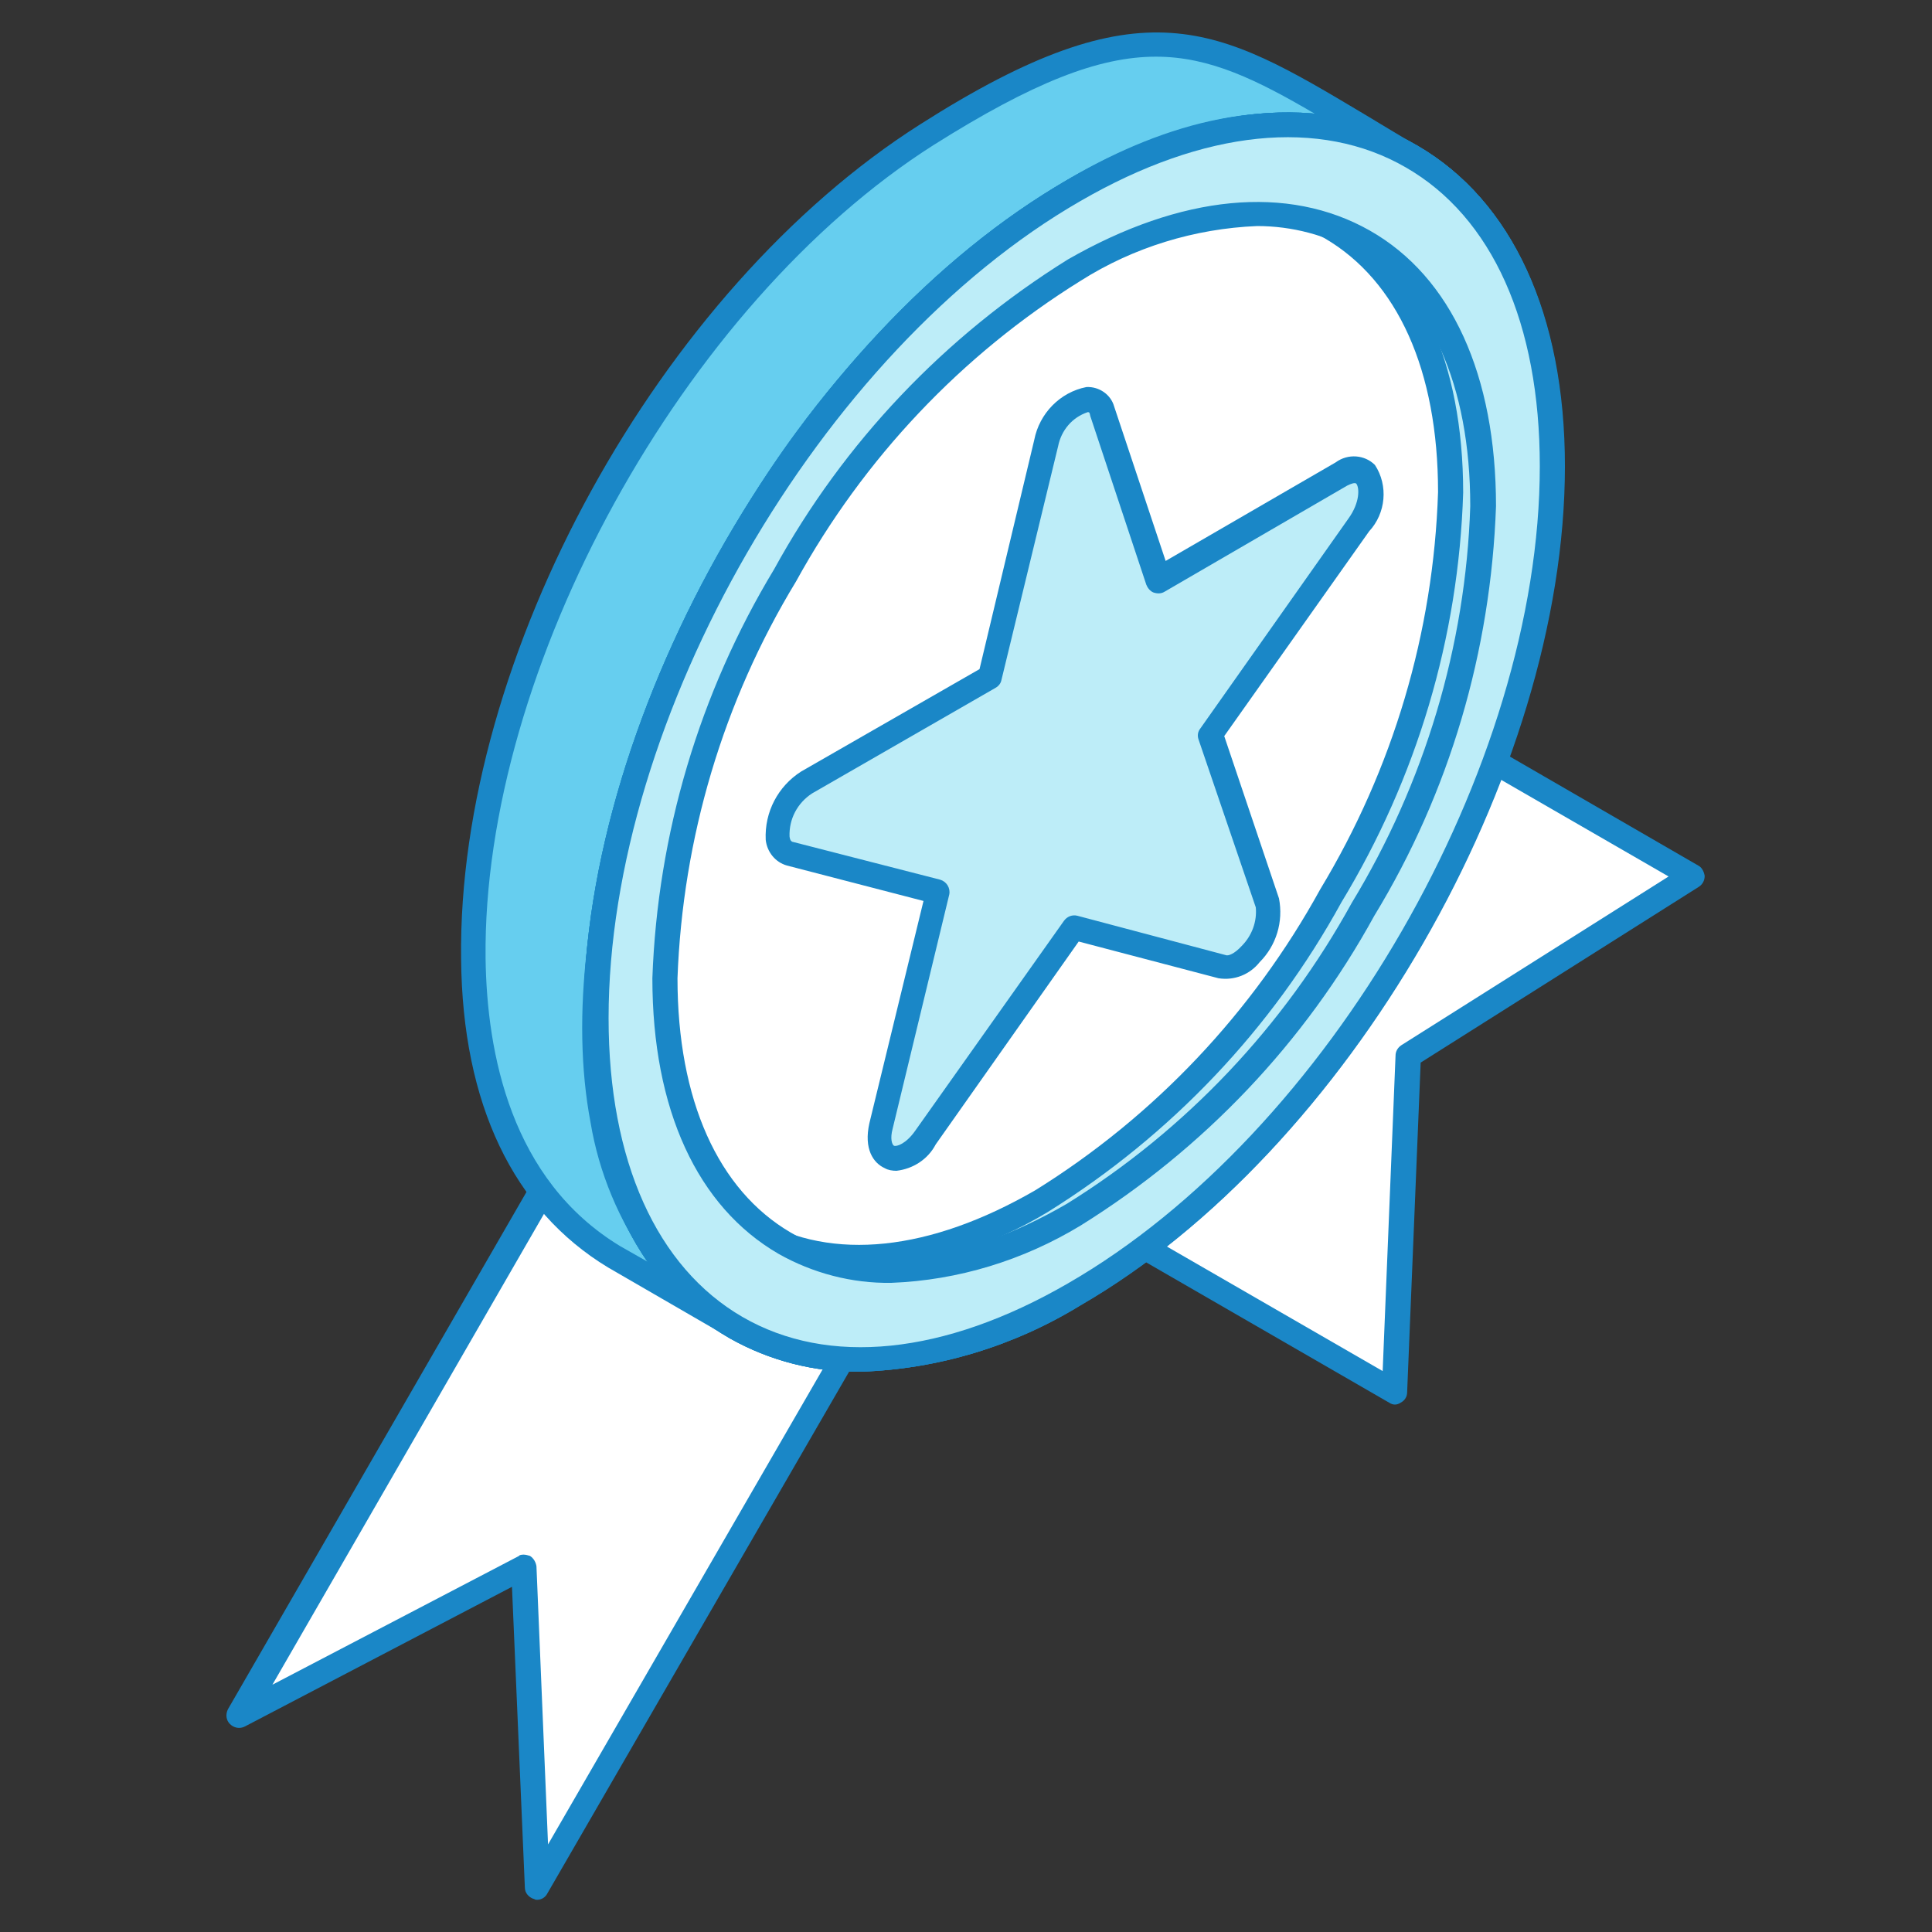 <?xml version="1.0" encoding="utf-8"?>
<!-- Generator: Adobe Illustrator 26.0.1, SVG Export Plug-In . SVG Version: 6.00 Build 0)  -->
<svg version="1.1" id="Layer_1" xmlns="http://www.w3.org/2000/svg" xmlns:xlink="http://www.w3.org/1999/xlink" x="0px" y="0px"
	 viewBox="0 0 300 300" style="enable-background:new 0 0 300 300;" xml:space="preserve">
<rect x="0" y="0" width="300" height="300" fill="#333333" stroke="none"/>
<style type="text/css">
	.st0{clip-path:url(#SVGID_00000096061099866391510400000001402105326758405811_);}
	.st1{fill-rule:evenodd;clip-rule:evenodd;fill:#FFFFFF;}
	.st2{fill-rule:evenodd;clip-rule:evenodd;fill:#1A87C7;}
	.st3{fill-rule:evenodd;clip-rule:evenodd;fill:#BDEDF8;}
	.st4{fill-rule:evenodd;clip-rule:evenodd;fill:#66CEEF;}
</style>
<g id="Group_6756" transform="translate(0 0)">
	<g>
		<defs>
			<rect id="SVGID_1_" x="35.2" y="5" width="229.6" height="290"/>
		</defs>
		<clipPath id="SVGID_00000057840790528185369990000011874169557051152526_">
			<use xlink:href="#SVGID_1_"  style="overflow:visible;"/>
		</clipPath>
		
			<g id="Group_6755" transform="translate(0 0)" style="clip-path:url(#SVGID_00000057840790528185369990000011874169557051152526_);">
			<path id="Path_20513" class="st1" d="M212.5,107l50.3,29.1l-44.1,27.9l-2.1,52.2l-32.8-18.9l-17.5-10.1
				C188.1,164.6,203.9,137.1,212.5,107"/>
			<path id="Path_20514" class="st2" d="M169.3,186.7l45.4,26.2l2-49c0-0.6,0.3-1.2,0.9-1.6l41.5-26.2l-45.4-26.2
				C205.1,138.6,189.9,164.9,169.3,186.7 M216.6,218.1c-0.3,0-0.6-0.1-0.9-0.3l-50.4-29.1c-0.5-0.3-0.9-0.8-0.9-1.4
				c-0.1-0.6,0.1-1.2,0.5-1.6c21.6-22.2,37.3-49.5,45.7-79.3c0.1-0.6,0.5-1,1.1-1.2c0.6-0.2,1.2-0.2,1.7,0.1l50.3,29.1
				c0.6,0.3,0.9,1,1,1.6c0,0.7-0.3,1.3-0.9,1.7L220.6,165l-2.1,51.2c0,0.7-0.4,1.3-1,1.6C217.2,218,216.9,218.1,216.6,218.1"/>
			<path id="Path_20515" class="st1" d="M132.4,208.2l-49,84.9l-2.1-49.8l-44.2,23.1l36-62.3l13.1-22.7L132.4,208.2z"/>
			<path id="Path_20516" class="st2" d="M81.3,241.4c0.3,0,0.7,0.1,1,0.2c0.6,0.4,0.9,1,1,1.6l1.8,43.2l44.8-77.5l-42.9-24.8
				l-44.7,77.5l38.3-20C80.6,241.5,80.9,241.4,81.3,241.4 M83.4,295c-0.1,0-0.3,0-0.4-0.1c-0.8-0.2-1.5-0.9-1.5-1.8l-2-46.7
				L38,268.1c-0.8,0.4-1.7,0.2-2.3-0.4c-0.6-0.6-0.7-1.5-0.3-2.3l49-84.9c0.3-0.5,0.7-0.8,1.2-0.9c0.5-0.1,1-0.1,1.5,0.2l46.3,26.7
				c0.4,0.2,0.7,0.7,0.9,1.1c0.1,0.5,0.1,1-0.2,1.5L85,294C84.7,294.6,84.1,295,83.4,295"/>
			<path id="Path_20517" class="st3" d="M166.8,29.5c-41,23.7-74.2,81.1-74.2,128.5s33.2,66.5,74.2,42.8S241,119.6,241,72.4
				S207.8,5.9,166.8,29.5"/>
			<path id="Path_20518" class="st2" d="M166.8,29.5L166.8,29.5z M199.9,21.3c-11.4,0.5-22.5,3.9-32.1,9.9
				C127.4,54.5,94.6,111.4,94.6,158c0,22.2,7.3,38.6,20.8,46.4s31.3,5.9,50.5-5.2C206.2,175.9,239,119,239,72.4
				c0-22.2-7.3-38.7-20.8-46.4C212.7,22.8,206.3,21.2,199.9,21.3 M133.6,212.9c-7.1,0.1-14.1-1.7-20.3-5.2
				c-14.6-8.4-22.7-26.1-22.7-49.7c0-47.8,33.7-106.3,75.1-130.2c20.4-11.8,39.8-13.7,54.4-5.2c14.6,8.5,22.7,26.1,22.7,49.7
				c0,47.8-33.7,106.2-75.1,130.1C157.5,208.9,145.7,212.5,133.6,212.9"/>
			<path id="Path_20519" class="st4" d="M219.3,24.3C190.4,7.6,181.6-3,144,20.9c-61.4,39-95.5,145.9-48.7,174.3l19,11
				c-42-26.7-15.5-102.1,11-138C144.4,42.1,184.6,6.2,219.3,24.3"/>
			<path id="Path_20520" class="st2" d="M179.5,8.8c-8.9,0-19.1,4-34.5,13.7c-38.9,24.7-70.1,81.4-69.6,126.3
				c0.2,14.7,3.9,34.4,20.9,44.7l4.4,2.5c-4.6-6.5-7.7-13.9-9-21.7C85.4,141,103,95,123.7,67c16-21.8,48.8-52.8,80.7-49.2
				C195.2,12.4,187.9,8.8,179.5,8.8 M114.3,208.1c-0.3,0-0.6-0.1-0.9-0.3l-19-11c-14.7-8.9-22.6-25.4-22.8-47.9
				C71,102,102.4,45,142.9,19.3c34.7-22.1,46.1-15.2,68.9-1.6c2.7,1.6,5.4,3.3,8.4,5c0.9,0.5,1.3,1.6,0.8,2.5c0,0,0,0,0,0
				c-0.5,0.9-1.7,1.3-2.6,0.8c-34-17.8-73.5,18.8-91.5,43.2C107.1,96,89.4,141.7,95.5,173.6c1.8,12.7,9.1,24,19.8,30.9
				c0.9,0.5,1.2,1.7,0.7,2.5c0,0,0,0,0,0.1C115.6,207.7,115,208.1,114.3,208.1"/>
			<path id="Path_20521" class="st3" d="M166.8,188.6c-17.6,10.1-33.4,11.1-44.9,4.5s-18.6-20.9-18.6-41.2
				c0.8-22.1,7.2-43.6,18.6-62.6c10.7-19.4,26.1-35.7,44.9-47.4c17.5-10.1,33.4-11.1,44.9-4.5c11.5,6.6,18.6,20.9,18.6,41.1
				c-0.8,22.1-7.2,43.7-18.6,62.6C201,160.5,185.5,176.8,166.8,188.6 M166.8,29.5c-41,23.7-74.3,81.2-74.3,128.5
				s33.3,66.5,74.3,42.9S241,119.7,241,72.4S207.8,5.8,166.8,29.5"/>
			<path id="Path_20522" class="st2" d="M195.2,35.1c-9.7,0.4-19.2,3.3-27.4,8.5c-18.5,11.5-33.7,27.6-44.2,46.7
				c-11.3,18.6-17.6,39.8-18.4,61.6c0,18.9,6.3,32.9,17.6,39.5s26.6,5,42.9-4.5c18.5-11.5,33.7-27.6,44.2-46.7
				c11.3-18.6,17.7-39.9,18.4-61.6c0-18.9-6.3-32.8-17.7-39.4C206,36.5,200.6,35.1,195.2,35.1 M138.4,199.2
				c-6.1,0.1-12.2-1.5-17.5-4.5c-12.6-7.3-19.6-22.4-19.6-42.8c0.8-22.4,7.3-44.3,18.9-63.5c10.8-19.7,26.5-36.2,45.6-48.1
				c17.6-10.1,34.2-11.7,46.9-4.5s19.6,22.5,19.6,42.8c-0.8,22.5-7.2,44.4-18.9,63.6c-10.8,19.7-26.5,36.2-45.6,48.1
				C158.9,195.7,148.8,198.8,138.4,199.2 M167.8,31.2L167.8,31.2C187,20.1,205,18.3,218.3,26c13.4,7.7,20.8,24.2,20.8,46.4
				c0,46.7-32.8,103.6-73.3,126.9c-19.2,11.1-37.2,12.9-50.5,5.2s-20.8-24.2-20.8-46.4C94.5,111.5,127.3,54.5,167.8,31.2 M133.6,213
				c-7.1,0.1-14.1-1.7-20.3-5.2c-14.7-8.4-22.7-26.1-22.7-49.7c0-47.8,33.7-106.3,75.2-130.2c20.4-11.8,39.8-13.7,54.4-5.2
				c14.6,8.5,22.7,26.1,22.7,49.7c0,47.9-33.7,106.3-75.2,130.3C157.5,209,145.7,212.6,133.6,213"/>
			<path id="Path_20523" class="st3" d="M166.8,29.5c-41,23.7-74.3,81.2-74.3,128.5s33.3,66.5,74.3,42.9S241,119.7,241,72.4
				S207.8,5.8,166.8,29.5"/>
			<path id="Path_20524" class="st2" d="M166.8,29.5L166.8,29.5z M199.9,21.3c-11.4,0.5-22.5,3.9-32.2,9.9
				c-40.4,23.3-73.3,80.2-73.3,126.9c0,22.2,7.4,38.7,20.8,46.4s31.4,5.9,50.5-5.2c40.5-23.3,73.3-80.3,73.3-126.9
				c0-22.2-7.3-38.7-20.8-46.4C212.7,22.8,206.4,21.2,199.9,21.3 M133.6,213c-7.1,0.1-14.1-1.7-20.3-5.2
				c-14.7-8.4-22.7-26.1-22.7-49.7c0-47.8,33.7-106.3,75.2-130.2c20.5-11.8,39.8-13.7,54.4-5.2S243,48.8,243,72.4
				c0,47.9-33.7,106.3-75.2,130.3C157.5,209,145.7,212.6,133.6,213"/>
			<path id="Path_20525" class="st1" d="M161.7,186.5c18.8-11.7,34.2-28,44.9-47.4c11.5-18.9,17.9-40.5,18.6-62.6
				c0-20.2-7.1-34.5-18.6-41.1c-11.5-6.6-27.3-5.7-44.9,4.5c-18.7,11.7-34.2,28.1-44.9,47.4c-11.4,18.9-17.8,40.5-18.6,62.6
				c0,20.3,7.1,34.5,18.6,41.1S144.2,196.6,161.7,186.5"/>
			<path id="Path_20526" class="st2" d="M161.7,186.5L161.7,186.5z M190.1,33.1c-9.7,0.4-19.2,3.3-27.4,8.5
				C144.2,53,129,69.1,118.5,88.2c-11.3,18.6-17.6,39.8-18.3,61.6c0,18.9,6.2,32.9,17.6,39.5s26.6,5,43-4.5
				c18.5-11.5,33.7-27.6,44.2-46.7c11.3-18.7,17.6-39.9,18.3-61.7c0-18.9-6.3-32.8-17.6-39.4C200.9,34.4,195.5,33,190.1,33.1
				 M133.3,197.1c-6.1,0.1-12.1-1.5-17.4-4.5c-12.6-7.3-19.6-22.4-19.6-42.8c0.7-22.4,7.2-44.3,18.9-63.5
				C126,66.6,141.7,50,160.8,38.2c17.5-10.2,34.2-11.8,46.8-4.5s19.6,22.5,19.6,42.8c-0.7,22.5-7.2,44.3-18.9,63.6
				c-10.8,19.7-26.5,36.2-45.6,48.1C153.8,193.6,143.7,196.7,133.3,197.1"/>
			<path id="Path_20527" class="st3" d="M166.8,188.6c-17.6,10.1-33.4,11.1-44.9,4.5s-18.6-20.9-18.6-41.2
				c0.8-22.1,7.2-43.6,18.6-62.6c10.7-19.4,26.1-35.7,44.9-47.4c17.5-10.1,33.4-11.1,44.9-4.5c11.5,6.6,18.6,20.9,18.6,41.1
				c-0.8,22.1-7.2,43.7-18.6,62.6C201,160.5,185.5,176.8,166.8,188.6 M166.8,29.5c-41,23.7-74.3,81.2-74.3,128.5
				s33.3,66.5,74.3,42.9S241,119.7,241,72.4S207.8,5.8,166.8,29.5"/>
			<path id="Path_20528" class="st2" d="M195.2,35.1c-9.7,0.4-19.2,3.3-27.4,8.5c-18.5,11.5-33.7,27.6-44.2,46.7
				c-11.3,18.6-17.6,39.8-18.4,61.6c0,18.9,6.3,32.9,17.6,39.5s26.6,5,42.9-4.5c18.5-11.5,33.7-27.6,44.2-46.7
				c11.3-18.6,17.7-39.9,18.4-61.6c0-18.9-6.3-32.8-17.7-39.4C206,36.5,200.6,35.1,195.2,35.1 M138.4,199.2
				c-6.1,0.1-12.2-1.5-17.5-4.5c-12.6-7.3-19.6-22.4-19.6-42.8c0.8-22.4,7.3-44.3,18.9-63.5c10.8-19.7,26.5-36.2,45.6-48.1
				c17.6-10.1,34.2-11.7,46.9-4.5s19.6,22.5,19.6,42.8c-0.8,22.5-7.2,44.4-18.9,63.6c-10.8,19.7-26.5,36.2-45.6,48.1
				C158.9,195.7,148.8,198.8,138.4,199.2 M167.8,31.2L167.8,31.2C187,20.1,205,18.3,218.3,26c13.4,7.7,20.8,24.2,20.8,46.4
				c0,46.7-32.8,103.6-73.3,126.9c-19.2,11.1-37.2,12.9-50.5,5.2s-20.8-24.2-20.8-46.4C94.5,111.5,127.3,54.5,167.8,31.2 M133.6,213
				c-7.1,0.1-14.1-1.7-20.3-5.2c-14.7-8.4-22.7-26.1-22.7-49.7c0-47.8,33.7-106.3,75.2-130.2c20.4-11.8,39.8-13.7,54.4-5.2
				c14.6,8.5,22.7,26.1,22.7,49.7c0,47.9-33.7,106.3-75.2,130.3C157.5,209,145.7,212.6,133.6,213"/>
			<path id="Path_20529" class="st3" d="M171.1,63.8l8.8,26.2l28.5-16.5c4.4-2.6,6.2,2.9,2.7,7.9L188,114l8.8,26.1
				c1.4,4-3.4,10.9-7,9.9l-23-6.1l-23.1,32.7c-3.5,5.1-8.4,3.8-7-1.8l8.8-36.3l-23-6c-3.5-0.9-1.8-8.5,2.7-11l28.5-16.4l8.8-36.4
				C163.9,63.2,169.8,59.8,171.1,63.8"/>
			<path id="Path_20530" class="st2" d="M168.9,64L168.9,64c-2.4,0.8-4.1,2.8-4.6,5.3l-8.8,36.3c-0.1,0.5-0.4,0.9-0.9,1.2
				l-28.5,16.4c-2.3,1.5-3.6,4-3.5,6.7c0.1,0.7,0.3,0.7,0.4,0.8l23,5.9c1,0.3,1.6,1.3,1.4,2.3l-8.8,36.4c-0.4,1.5-0.1,2.4,0.2,2.6
				c0.4,0.2,1.9-0.3,3.3-2.3l23.1-32.6c0.5-0.7,1.3-1,2.1-0.8l23,6.1c0.4,0.2,1.4-0.2,2.5-1.4c1.6-1.6,2.4-3.8,2.2-6l-8.9-26.1
				c-0.2-0.6-0.1-1.2,0.3-1.7l23-32.6c1.8-2.5,1.7-4.8,1.2-5.4c-0.2-0.2-0.8,0-1.4,0.3l-28.4,16.5c-0.5,0.3-1.1,0.3-1.7,0.1
				c-0.5-0.2-0.9-0.7-1.1-1.2l-8.7-26.2C169.2,64,169.1,64,168.9,64 M139.2,181.8c-0.6,0-1.3-0.1-1.8-0.4c-1.8-0.8-3.3-3-2.4-7
				l8.4-34.5l-21.2-5.5c-1.8-0.5-3.1-2.1-3.3-4c-0.2-4.3,1.9-8.3,5.5-10.6l27.7-15.9l8.5-35.6c0.8-4.1,4-7.4,8.1-8.2
				c2-0.1,3.8,1.2,4.3,3l8,24l26.4-15.3c1.9-1.4,4.5-1.2,6.1,0.4c2.1,3.2,1.7,7.5-0.9,10.3l-22.5,31.8l8.5,25.2
				c0.7,3.6-0.4,7.3-3,9.9c-1.5,1.9-3.9,2.9-6.4,2.5l-21.7-5.7l-22.2,31.5C144.1,180,141.8,181.5,139.2,181.8"/>
		</g>
	</g>
</g>
</svg>
